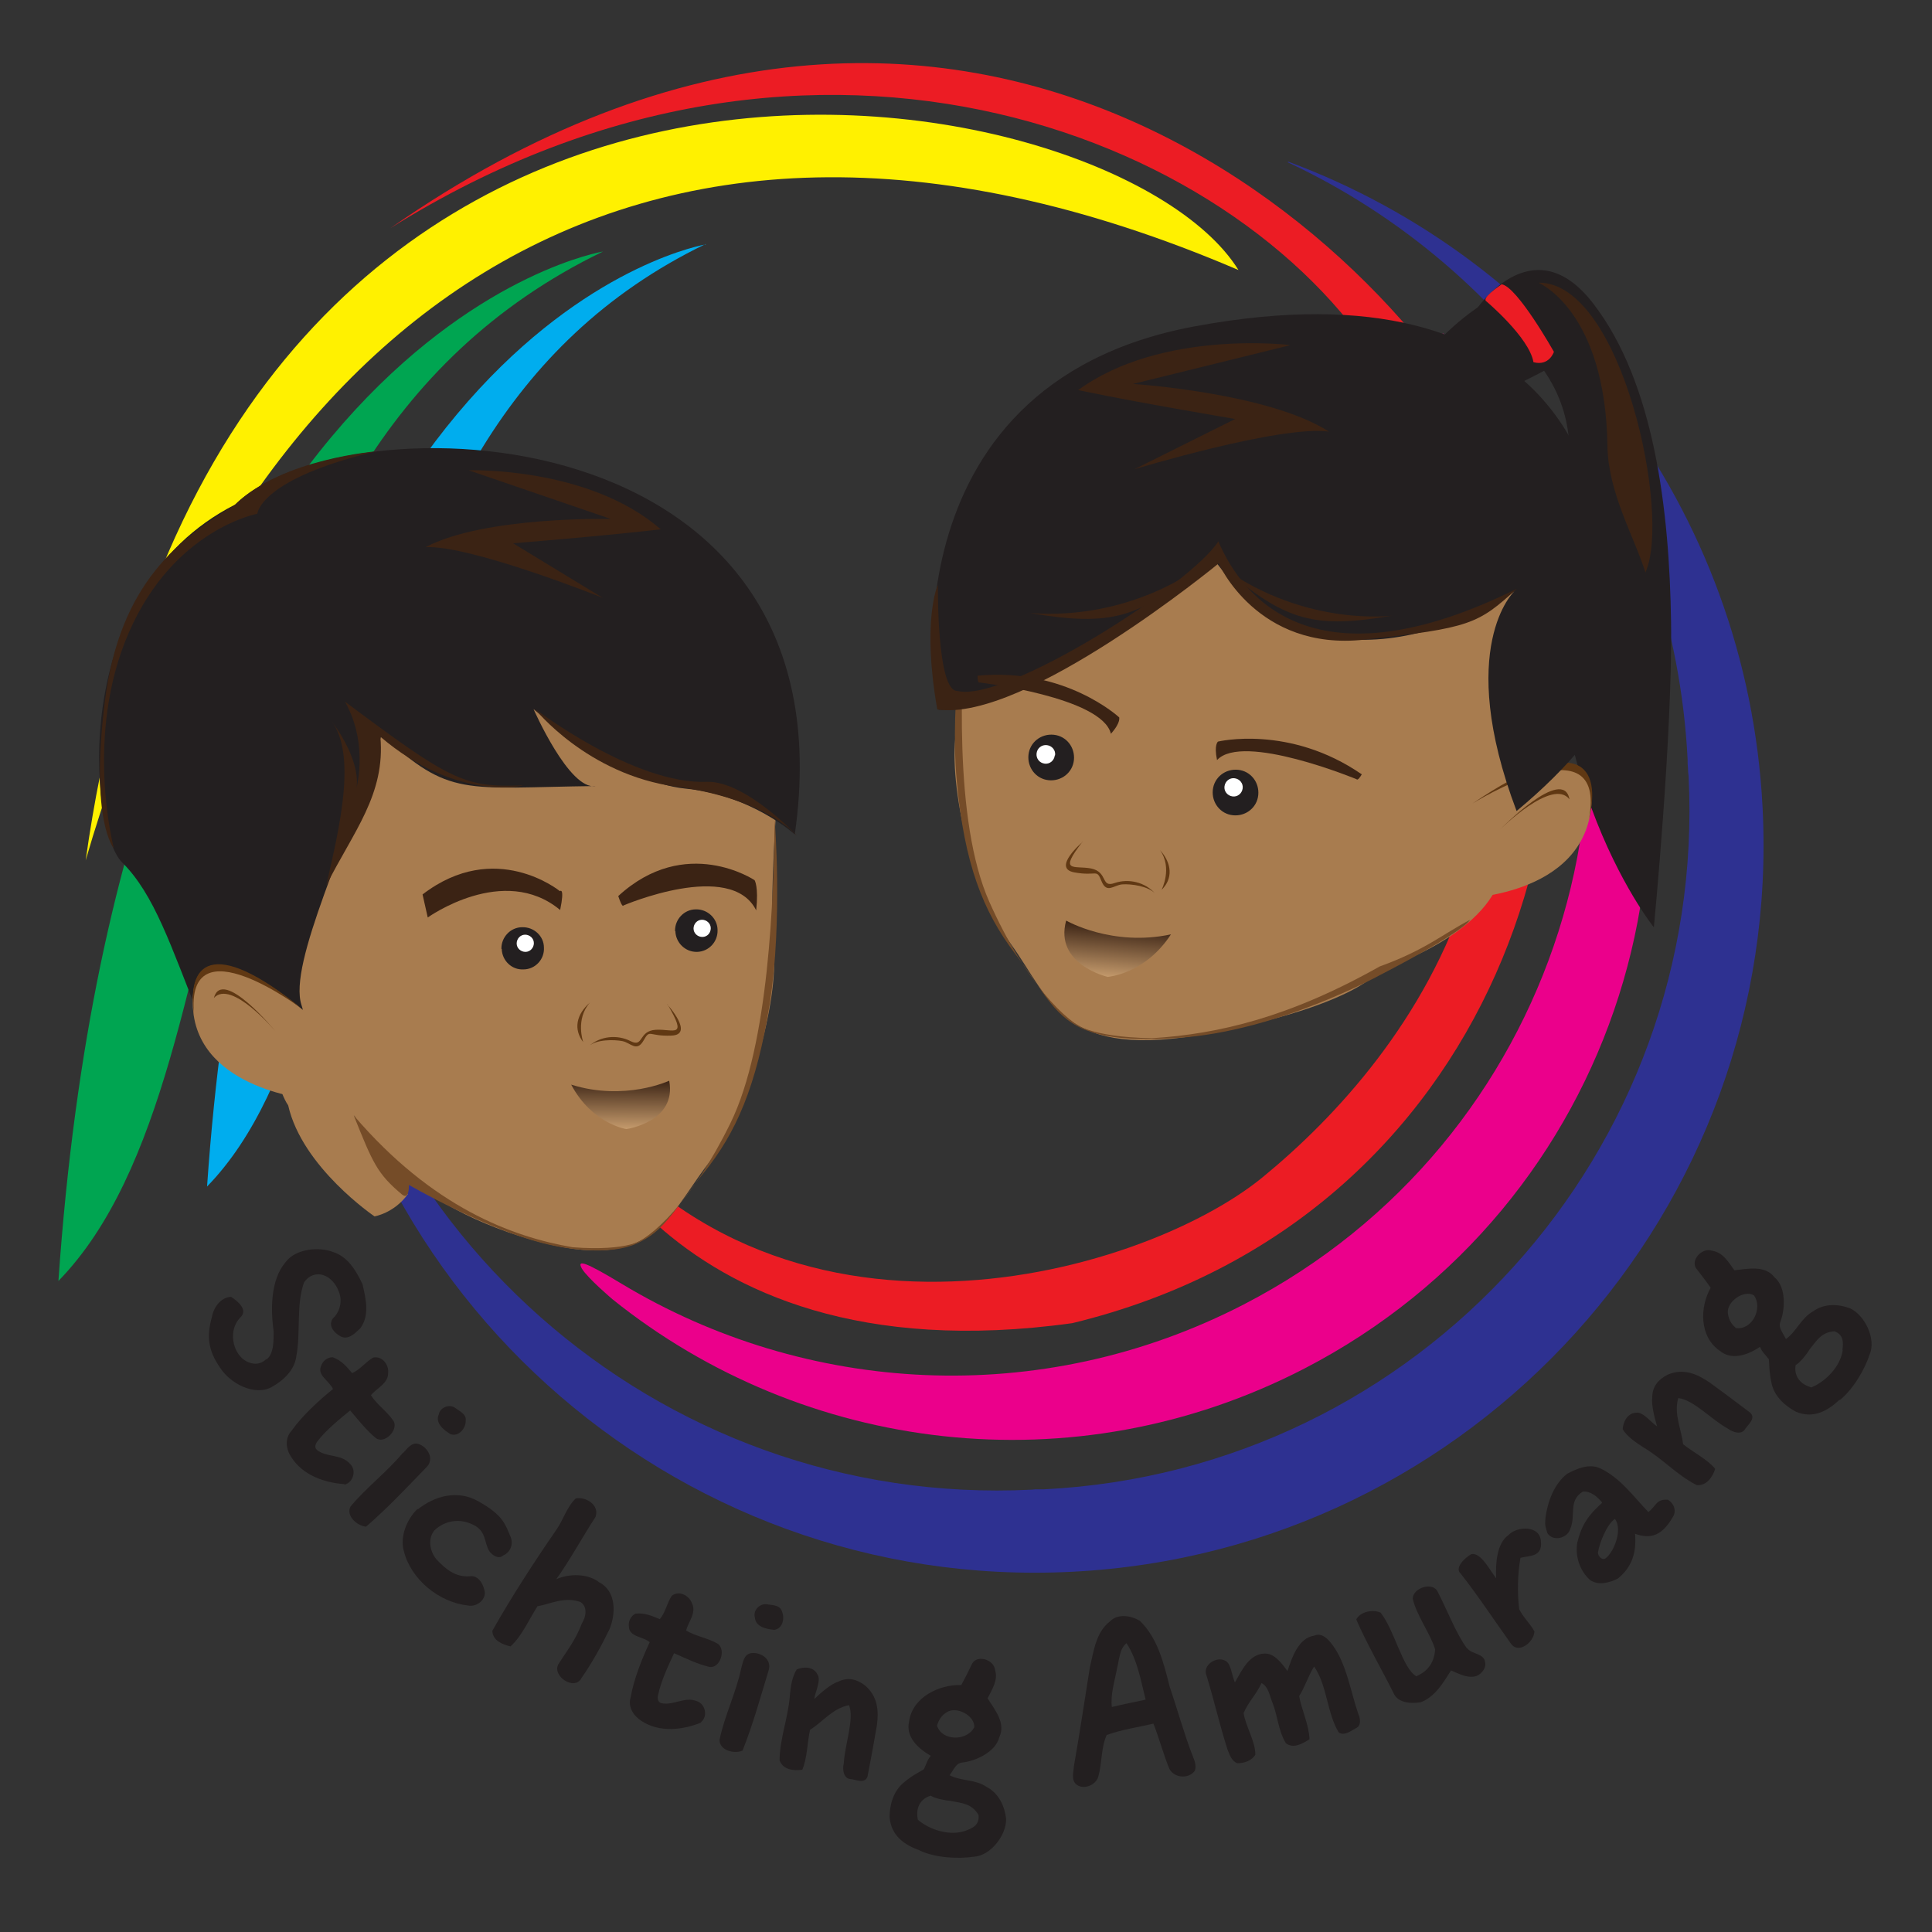 <svg id="Layer_1" xmlns="http://www.w3.org/2000/svg" xmlns:xlink="http://www.w3.org/1999/xlink"
	xmlns:i="http://ns.adobe.com/AdobeIllustrator/10.0/" version="1.1" viewBox="0 0 595.3 595.3">
	<rect x="0" y="0" width="595.3" height="595.3" fill="#333333" stroke="none"/>
	<defs>
		<style>
			.st0 {
				fill: #603813;
			}

			.st1 {
				fill: url(#linear-gradient1);
			}

			.st2 {
				fill: #3b2314;
			}

			.st3 {
				fill: #a87c4f;
			}

			.st4 {
				fill: #231f20;
			}

			.st5 {
				fill: #00adee;
			}

			.st6 {
				fill: url(#linear-gradient);
			}

			.st7 {
				fill: #2e3191;
			}

			.st8 {
				fill: #fff;
			}

			.st9 {
				fill: #754c28;
			}

			.st10 {
				fill: #fff100;
			}

			.st11 {
				fill: #ec1c24;
			}

			.st12 {
				fill: #00a551;
			}

			.st13 {
				fill: #eb008b;
			}
		</style>
		<linearGradient id="linear-gradient" x1="-870.4" y1="173.5" x2="-869.9" y2="158.5"
			gradientTransform="translate(-671.5 139.4) rotate(-177.7) scale(1 -1)" gradientUnits="userSpaceOnUse">
			<stop offset="0" stop-color="#c3996b" />
			<stop offset="1" stop-color="#3b2314" />
		</linearGradient>
		<linearGradient id="linear-gradient1" x1="5569.1" y1="426.7" x2="5569.7" y2="410.6"
			gradientTransform="translate(-5199.6 -387.4) rotate(2.7)" xlink:href="#linear-gradient" />
	</defs>
	<g>
		<g>
			<path class="st7"
				d="M396.8,50c69.4,32.5,119,101.6,123.2,184,0,.9,0,1.8.1,2.6,0,.9.1,1.7.2,2.6,5.8,115.5-83.1,213.9-198.6,219.7-.6,0-1.2,0-1.9,0-.6,0-1.2,0-1.8.1-115.5,5.8-214.2-82-223.3-197.4,0,3.3.1,6.6.3,10,6.3,123.7,111.6,219,235.4,212.7,123.7-6.3,219-111.6,212.7-235.4-4.7-92.4-64.6-168.9-146.2-199.1Z" />
			<path class="st13"
				d="M444.6,102.7c8.7,10.5,16.4,22.1,22.9,34.7,49.8,96.3,12.1,214.7-84.2,264.5-62.9,32.5-135.2,27.7-191.7-6.3-11.1-6.7-14-7.7-12.3-4.7,1.8,3,9.5,9.5,9.5,9.5,58.7,47.1,141.9,58.1,213.1,21.3,96.3-49.8,134-168.2,84.2-264.5-10.9-21.1-25.1-39.3-41.6-54.4Z" />
			<path class="st11"
				d="M171.8,333s28.1,92.8,158.6,74.7c131.2-31.8,171.6-169.1,135.2-257.4-28.5-69.2-166.3-204.8-345.3-80C251.9-12.2,385.4,43.4,427.4,116.3c72.9,126.4,6.8,209.4-38.3,246.4-37.5,30.8-155.6,65.1-217.3-29.8Z" />
			<path class="st12" d="M185.8,77.5S38.3,101.7,18,394.7c64.9-66.7,30.8-250.9,167.8-317.2Z" />
			<path class="st10" d="M381.6,83.2C342.5,20.1,67.4-28.7,26.4,265.1,72.3,106.7,189.7,1,381.6,83.2Z" />
			<path class="st5" d="M217.5,75.3S82.4,97.4,63.8,365.6c59.4-61.1,28.2-229.7,153.6-290.4Z" />
		</g>
		<g>
			<path class="st3"
				d="M239.6,243.5s-2.7,33.8-1.2,49.2c1.5,15.4-7.4,49.3-20.3,66-12.9,16.8-17.1,35.2-57.9,22.2-40.8-13-51.1-37.4-51.1-37.4,0,0,7.6,20.6,16.6,24.4-4.2,5.9-10.3,6.9-10.3,6.9,0,0-22.3-15.1-26.6-34.2-11-15.9-16.3-122.5-16.3-122.5,0,0,124.9-45.9,167,25.3Z" />
			<path class="st4"
				d="M245,257.2s-13.5-12.3-33.7-14.2c-20.1-1.9-46.9-24.5-46.9-24.5,0,0,11,25.1,19.1,23.7-40.6.5-44.9,3.6-65.9-15.9-10.1,33-28.9,70.6-24.7,83.4,4.2,12.9-19-28.1-31.3,4.2-9-22.5-14-38.3-24-48.2-10-9.8-17.1-83.8,34.8-110.2,33.2-32.7,191.2-29.8,172.5,101.6Z" />
			<path class="st3" d="M94.8,338.6s-36.1-3.4-35.4-30.6c.7-27.2,37.6,6.3,37.6,6.3" />
			<path class="st9"
				d="M238.7,252.6s2.5,30.9-1.5,56.6c-4.1,25.7-10.5,40-20.3,52.1-9.8,12.1-12.6,19.4-23,22.6,6.7-2.1,19.3-13.6,31.2-37.9,11.9-24.3,13.3-69.8,13.6-93.5Z" />
			<path class="st9"
				d="M198.8,381.6s-4.7,4.1-22.4,2.7c-18.6-3.2-43.2-12.3-67.4-40.6,5.9,14.7,7.2,17.9,14.8,24.3,2.4,2,2.2-2.9,2.2-2.9,0,0,24.2,14.1,43.1,18.4,10.2,2.3,23.2,3.1,29.7-1.9Z" />
			<path class="st2"
				d="M144.4,144.9s36.9-1.2,59.2,18.2c-17,2-45.5,4.3-45.5,4.3l27.6,16.8s-40.7-16.3-54.6-15.6c18.2-9.6,57.1-8.7,57.1-8.7l-43.8-15Z" />
			<path class="st2"
				d="M160.9,242.1s-20.4,4.8-43.7-15.1c1.6,17.8-8.3,29.2-16.7,45.9,4.2-18.2,9.4-40.1,1.7-50.7,10.6,14.6,7.3,22,7.3,22,0,0,4.5-14.3-3.2-28,32.4,24.2,36.7,26.5,54.6,25.8Z" />
			<path class="st2"
				d="M245.3,257.3s-9.4-11.2-36.9-14.9c-27.5-3.7-43.6-24-43.6-24,0,0,30.6,23.5,53.2,22.5,11.7-.2,27.4,16.4,27.4,16.4Z" />
			<path class="st0" d="M93.4,311.1s-36.5-27.6-33.6,1.6c-2.3-15.1,4.8-25.1,33.6-1.6Z" />
			<path class="st0" d="M84.9,317.8s-16.4-20-19-10.3c5.4-5.9,19,10.3,19,10.3Z" />
			<path class="st2"
				d="M116.6,139s-29.7,2.2-44.1,16.5c-16.7,10.2-35.6,23.6-40.2,60.7-4.6,37.1,2.8,45.2,2.8,45.2,0,0-9.3-34.6,4.6-66.5,13.9-31.9,39.6-36.6,39.6-36.6,0,0,.6-10.8,37.3-19.4Z" />
			<path class="st4"
				d="M509.5,285.6s-42-52.4-27.1-135.9c8-37.4-27.9-53.8-27.9-53.8,0,0,17.5-26.9,36.4-2.4,18.9,24.5,23.5,63.9,24,98.2.5,34.2-5.3,94-5.3,94Z" />
			<path class="st3"
				d="M297.7,176.1s.1,33.4-2.9,48.3c-3,14.9,4,48.9,16.7,66.5,12.7,17.6,15.7,36.1,61.5,27.4,45.7-8.7,52.2-19.5,52.2-19.5,0,0,30.7-9.4,36.9-27.7,13.4-14.5,20.6-103.4,20.6-103.4,0,0-132.8-57.1-184.9,8.4Z" />
			<path class="st3" d="M449.6,250.6s42.7-32.4,40.8-3.2c-1.8,29.3-40.8,29.5-40.8,29.5" />
			<path class="st9"
				d="M297.9,185.1s-5.4,30-3.1,55.5c2.3,25.5,8.1,40.2,17.8,53,9.7,12.8,12.1,20.2,23.2,24.3-7.2-2.7-19.9-15.2-31-40.1-11-24.9-8.7-69.5-7-92.7Z" />
			<path class="st9"
				d="M330.7,315.1s4.7,4.5,24.3,4.8c20.6-1.3,42.4-6.5,70.1-22.1,14.1-5.1,19.3-9.9,27.9-14.4-3,4.4-27.7,17-27.7,17,0,0-31.5,17.4-62.3,19.4-11.4.8-25.7.7-32.4-4.8Z" />
			<path class="st0" d="M453.7,247.6s41.7-26.1,35.9,4.8c3.9-15.9-2.7-27.4-35.9-4.8Z" />
			<path class="st0" d="M462.2,255.6s19.5-19.9,21.4-9.3c-5.2-6.8-21.4,9.3-21.4,9.3Z" />
			<path class="st9" d="M359,327.5" />
			<path class="st4"
				d="M289.3,218.7s24,2.5,84-47.4c35.6,50.9,93.3,10.9,93.3,10.9,0,0-18.4,17.2.7,67.7,67-55.6,23.8-94.5,23.8-94.5,0,0-8.7-76.2-123.2-54.8-97.4,18.2-79.9,119.3-78.5,118.2Z" />
			<path class="st4" d="M437.5,111.5s28.4-37.3,52-18.6l-1.9,14.5s-44.3,28.2-48.9,13.2c-4.6-15-1.3-9.1-1.3-9.1Z" />
			<path class="st2"
				d="M397.3,106.3s-39.5-4.8-65.1,13.9c18,3.8,48.4,8.9,48.4,8.9l-31.1,15.5s45.1-13.7,60-11.6c-18.6-12-60.4-14.7-60.4-14.7l48.3-11.9Z" />
			<path class="st2"
				d="M289,180.4s-.4,32.7,6,32.5c14.9,3.7,72.1-32.9,80.4-46.1,7.7,18,30.2,45.2,92,14.6-12,10.9-14.2,12.1-47.1,15.7-32.9,3.6-44.8-23.5-44.8-23.5,0,0-59.7,49.1-86.7,45-4.8-27.3.1-38.2.1-38.2Z" />
			<path class="st2" d="M369.5,174.7s-20.8,16.5-52.1,14.2c25.1,4.3,33.9,1.4,52.1-14.2Z" />
			<path class="st2" d="M429,189.7s-26.4,3.5-51.9-14.6c19.3,16.6,28.3,18.6,51.9,14.6Z" />
			<path class="st11"
				d="M457.7,92.6s13.5,11.3,14.8,19c4.9,1.3,6.3-3.2,6.3-3.2,0,0-11.3-20.1-16.1-20.8-6.1,4.2-4.9,5-4.9,5Z" />
			<path class="st0" d="M357.4,261.9c3.8,4.2,4,8.9.5,12.3,0,0,3.5-6.7-.5-12.3" />
			<path class="st0"
				d="M333.6,259.4s-9.6,8.1-2.6,9.4c7.1,1.3,6.8-1.3,8.4,2.7,1.6,4,3.8,1.2,6.4,1,2.6-.2,8.1.5,10.2,2.9-3.1-3.6-8.3-4.8-12.6-3.3-4.3,1.5-1.9-3.4-7.2-4.5-5.3-1-10.2,1.5-2.6-8.3Z" />
			<path class="st0" d="M181.8,308.9c-4.3,3.7-5.1,8.3-2.1,12.2,0,0-2.5-7.1,2.1-12.2" />
			<path class="st0"
				d="M205.6,309.5s8.5,9.3,1.3,9.6c-7.2.3-6.5-2.2-8.6,1.5-2.1,3.7-4,.7-6.5.2-2.5-.5-8.1-.6-10.4,1.6,3.5-3.2,8.8-3.7,12.9-1.6,4.1,2.1,2.3-3.2,7.8-3.5,5.4-.3,9.9,2.9,3.6-7.8Z" />
			<path class="st2" d="M474.2,87.2s20.5,8.6,21.1,50.3c.2,14.3,8.3,28,11.7,38.9,8-17.7-7.2-89.1-32.7-89.3Z" />
			<g>
				<g>
					<path class="st4"
						d="M208.1,286.9c.1,3.6,3.1,6.5,6.7,6.4,3.6-.1,6.4-3.1,6.3-6.7,0-3.6-3.1-6.5-6.7-6.4-3.6,0-6.5,3.1-6.4,6.7Z" />
					<path class="st8"
						d="M213.7,286.1c0,1.5,1.3,2.6,2.7,2.6,1.5,0,2.6-1.2,2.6-2.7,0-1.5-1.3-2.6-2.7-2.6-1.5,0-2.6,1.3-2.6,2.7Z" />
				</g>
				<g>
					<path class="st4"
						d="M154.6,292.4c.1,3.6,3.1,6.5,6.7,6.3,3.6,0,6.5-3.1,6.3-6.7,0-3.6-3.1-6.4-6.7-6.3-3.6,0-6.5,3.1-6.4,6.7Z" />
					<path class="st8"
						d="M159.2,290.7c0,1.5,1.3,2.6,2.7,2.6,1.5,0,2.6-1.3,2.6-2.7,0-1.5-1.3-2.6-2.7-2.6-1.5,0-2.6,1.3-2.6,2.7Z" />
				</g>
				<path class="st2"
					d="M232.5,271.2s-21.2-14.2-42,4.9c1.3,3.9,1.6,2.9,1.6,2.9,0,0,33.1-14.2,40.9,1.5.8-7.4-.5-9.3-.5-9.3Z" />
				<path class="st2" d="M172.4,274.5s-19.8-16.1-42.2,1.1l1.6,7.1s23.4-16.8,40.8-2.3c1.5-7.3-.1-5.8-.1-5.8Z" />
				<path class="st6" d="M206.2,333s-13.7,6.4-30.2,1.2c6.4,12.1,17,13.7,17,13.7,0,0,15.6-2.2,13.2-14.9Z" />
			</g>
			<g>
				<path class="st4"
					d="M330.9,234.2c-.4,3.9-3.9,6.6-7.8,6.2-3.9-.4-6.6-3.9-6.2-7.8.4-3.9,3.9-6.6,7.8-6.2,3.9.4,6.6,3.9,6.2,7.8Z" />
				<path class="st8"
					d="M325,232.8c-.2,1.6-1.6,2.7-3.1,2.5-1.6-.2-2.7-1.6-2.5-3.2.2-1.6,1.6-2.7,3.2-2.5,1.6.2,2.7,1.6,2.5,3.1Z" />
			</g>
			<g>
				<path class="st4"
					d="M387.7,245c-.4,3.9-3.9,6.6-7.8,6.2-3.9-.4-6.6-3.9-6.2-7.8.4-3.9,3.9-6.6,7.8-6.2,3.9.4,6.6,3.9,6.2,7.8Z" />
				<path class="st8"
					d="M382.9,242.9c-.2,1.6-1.6,2.7-3.1,2.5-1.6-.2-2.7-1.6-2.5-3.1.2-1.6,1.6-2.7,3.1-2.5,1.6.2,2.7,1.6,2.5,3.1Z" />
			</g>
			<path class="st2"
				d="M344.8,221s-16.6-15.4-43.6-12.8c0,2.6.7,2.1.7,2.1,0,0,37.7,4.5,40.4,15.8,3.3-3.7,2.5-5.2,2.5-5.2Z" />
			<path class="st1" d="M328.6,283.7s14.1,8.1,32.2,4.2c-8,12.3-19.5,13.1-19.5,13.1,0,0-16.5-3.8-12.8-17.3Z" />
			<path class="st2"
				d="M375.3,228.5s22-5.3,44.3,10.1c-1.3,2.2-1.6,1.5-1.6,1.5,0,0-35.1-14.5-43-5.9-1-4.8.3-5.7.3-5.7Z" />
		</g>
	</g>
	<g>
		<path class="st4"
			d="M82.1,418.9c2.4-1.8,2.2-6.2,2.2-8.7-.9-6.7-1-15.8,3.7-21.3,3.1-4.2,10.4-4.8,14.7-3.1,4.6,1.5,7.1,5.9,9,9.9,1,4.4,2.3,9.6-.7,13.6-1.5,1.4-3.6,3.7-6,2.5-3.7-2.1-3.4-4.6-2.2-5.8,1.9-1.8,2.8-5.2,1.6-8-1.9-5.3-7.5-7.4-10.7-2.9-2.5,6.8-1,15.6-2.4,22.8-.5,4.3-4.1,7.6-7.8,9.6-5,2.6-12.6-1-15.9-6.4-3.4-5-4-9.3-2.3-15.3.5-2.9,2.7-6.1,5.9-6.2,2.4,1.5,5.1,4.1,3,6.2-4.7,4.6-2,13.4,3.6,14.3,1.1.3,3,0,4.2-1.3Z" />
		<path class="st4"
			d="M106.2,457.3c-6.3-.4-13-2.8-16.5-8.4-1.6-2.4-2-5.7.1-8,3.4-4.8,8.5-9.4,12.8-12.9-1-2.4-4.9-4.2-3.7-7,.4-1.5,1.9-2.8,3.6-2.8,2.8,1,4.4,3,6,4.9,2.5-1.1,4.2-3.5,6.5-4.8,2.8-.6,4.9,2.3,4.6,4.8,0,3.2-3.5,4.6-5.3,6.8,1.9,3,5,5,7,8,1.5,2.8-2.9,7.2-5.5,5.2-3-2.5-5-5.1-7.9-8.5-3.1,2.5-7.6,6.2-10,9.4-.6.7-1.2,2-.2,2.8,3.1,2.4,7.4,1.1,10.2,4.3,2,1.9,1,5.8-1.9,6.4Z" />
		<path class="st4"
			d="M124.2,447.7c1.2-1.2,2.6-3.4,4.7-2.8,3,1,5.1,4.8,2.4,7.3-6,6.2-11.9,12.5-18.5,18.2-2.7-.2-6.3-3.3-4.8-6.2,4.9-5.9,11.2-10.6,16.1-16.5ZM135.2,435.8c.4-2.1,3.1-3.2,4.9-2.1,1.4,1.1,3.7,2,3.4,4.1,0,2.4-2.2,5-4.7,4.1-2.1-1.3-4.8-3.4-3.6-6.1Z" />
		<path class="st4"
			d="M128.7,465.1c5.1-4.1,12.2-6.2,18.7-2.5,7.7,4.3,8.2,7,10,11.1.7,1.9.1,4.5-2.4,5.6-1.4,1.3-3.4-.2-4.2-1.3-1.8-2.8-.7-6.5-5.7-8.5-4-1.7-8.2-.8-11.2,2-2,2.3-1.7,6.1.5,8.9,2.9,3.1,5.9,5.6,10.3,5.3,2.5-.4,4,2,4.5,4.1,1,2.8-2.2,5.5-5,4.9-9.1-1-17.7-8.2-19.8-16.9-1.2-4.4,1-9.8,4.3-12.9Z" />
		<path class="st4"
			d="M165.7,494.8c-2.5,3.8-4.9,9.4-8.4,12.5-2.5-.6-5.5-1.8-5.6-4.8,5.8-10.3,13-21.4,19.7-31.1,2.2-3.1,3.2-7,6-9.7,3.1-.6,7.4,2,6.1,5.7-3.8,5.8-8,13.5-12.1,19.2,4-1.8,9.8-1.8,13.3,1,5.2,2.7,5.1,9.6,3.1,14.4-2.3,4.8-5.5,10.6-8.6,15-2.1,4.2-9.3-.6-7.1-4.3,2.9-4.5,5.3-7.5,7.2-12.5,1.5-2.4,1.6-5.4-.5-6.6-4.9-1.7-9.2.6-13,1.3Z" />
		<path class="st4"
			d="M216.2,530.7c-5.8,2.4-13,3.2-18.5-.4-2.4-1.5-4.3-4.3-3.4-7.2,1-5.8,3.6-12.2,5.9-17.1-1.9-1.7-6.3-1.6-6.4-4.7-.3-1.6.5-3.3,2-4.1,3-.3,5.3.8,7.5,1.7,1.8-2.1,2.2-5,3.7-7.2,2.3-1.8,5.4,0,6.2,2.3,1.5,2.9-1.1,5.7-1.8,8.4,3,1.8,6.7,2.3,9.8,4.1,2.6,1.9.6,7.8-2.7,7.1-3.7-.9-6.7-2.4-10.8-4.2-1.7,3.6-4.1,8.8-4.9,12.8-.3.9-.2,2.3,1,2.6,3.8.8,7.2-2.2,11-.6,2.6.9,3.4,4.8,1.1,6.5Z" />
		<path class="st4"
			d="M228.4,514c.5-1.7.8-4.2,2.9-4.6,3.1-.5,6.7,1.9,5.5,5.4-2.5,8.2-4.8,16.6-8,24.6-2.5,1.1-7.1,0-7.1-3.3,1.6-7.6,5.1-14.5,6.7-22.1ZM232.6,498.4c-.6-2,1.2-4.2,3.4-4.1,1.7.3,4.2.1,4.9,2.1,1,2.2.3,5.4-2.3,5.8-2.4-.2-5.8-.9-6-3.8Z" />
		<path class="st4"
			d="M270.2,531.6c-.9,5.3-1.9,10.7-2.9,15.8-.8,2.3-3.5,1-5,.8-2.4,0-2.8-3-2.3-4.9.3-5.8,3.3-13.6,1.6-17.9-5.1,1-8,5.1-12,7.6-.8,3.4-.9,9-2.4,12.3-2.6.4-6,0-7-2.9.1-7,2.7-13.1,3.2-20.2.2-2.4.7-5.7,2.1-7.8,2.1-.9,5.1-.9,6.3,1.4,1.4,1.8-.7,5.7-.9,7.7,2.2-2.1,5.3-4.7,7.3-5.3,3.2-1.6,5.9-.7,8.3,1.1,4,3.4,4.3,7.9,3.7,12.3Z" />
		<path class="st4"
			d="M283.5,570.2c-4.8-1.7-8.9-4.5-9.4-10.3,0-3.8,1.2-8,4.3-10.6,3.2-2.7,5.8-3.7,6.3-4.2.9-1.9.9-2.6,2.1-4.1-4.4-2.5-7.7-6.1-6.7-10.5,1-7.5,9.2-11.5,16.1-11.3,1.1-2,2.1-4,3.1-6.1,1.3-3.5,6.9-1.9,7.3,1.4,1,3.2-.9,6-2.3,8.8,2.2,3.5,5.7,7.6,3.6,12-1.1,4.5-7.3,7.4-11.6,7.8-1.8.3-2.3,2-3.7,3.9,3.7,1.9,8,1.2,11.4,3.6,3.7,1.9,5.6,5.9,6,9.9.1,5-4.8,11.3-9.9,11.6-4.8.7-11.8.4-16.7-1.9ZM297.5,564.1c2.2-.8,4.4-1.8,4-4.9-2.1-3.5-5.1-3.6-8.6-4.3-1.6-.1-5-.8-6.1-1.6,0,0-5.2,1.1-4,7.4,3.7,3.2,10,5.1,14.7,3.4ZM288.7,531.7c1.6,4.9,9.3,4.8,11.5.5.2-3.6-5.5-6.6-8.5-4.6-1.5.9-2.5,2.3-3,4.2Z" />
		<path class="st4"
			d="M331.6,549.8c-1.6-1.5-.8-3.7-.7-5.6,1.8-10.2,3.3-20.3,4.9-30.4,1.2-4.9,1.8-10.8,6.2-14.2,2.4-2.5,6.5-1.8,9.2-.2,5.5,5.3,7.4,13.1,9.2,20.3,2.1,6.1,4.6,15,7,21.1.6,1.5,1.4,3.3.7,4.9-1.9,2.5-6.3,2.2-7.8-.7-1.6-3.8-3.4-10.2-4.9-13.9-4.7,1.1-9.7,1.8-14.4,3.5-1.8,4-1.4,8.7-2.6,12.9-.8,2.6-4.7,4.2-6.9,2.2ZM342.5,526c3.5-.9,7-1.5,10.5-2.3-1.5-5.9-2.5-12.2-5.9-17.4-2.2,1.8-2.2,5.1-2.9,7.7-.7,4-2.1,8-1.6,12.1Z" />
		<path class="st4"
			d="M396.2,537.1c-2.3-3.7-2.5-8.4-4.1-12.4-.9-2.1-1.2-5-3.4-6.1-1.7,3.7-3.8,5.4-5.5,9.2.5,3.9,3.7,8.9,3.6,12.9-1.1,1.8-3.4,2.6-5.5,2.6-1.8-.6-2.4-2.6-3.1-4.3-2.7-8.6-3.8-14-6.4-22.6-1.5-3.3,3.1-6.3,5.9-4.6,1.6.9,1.8,4.2,2.8,6.6,2.2-3.8,4.4-8.7,9.1-8.9,2.9-.1,5,2.5,7.1,5.4,1.4-4.2,3.4-10.2,8.2-10.9,2.4-1.1,4.4,1.1,5.7,2.9,4.3,5.7,5.6,14.5,7.9,21.1.6,1.4,1.1,3.7-.7,4.5-1.5.8-3.6,2.5-5.3,1.3-3.6-5.8-3.6-14.7-7.6-20.3-1.8,2.9-2.8,6.3-4.6,9.1.8,4.4,3,8.7,3.2,13.3-2.1,1.3-4.8,3-7.2,1.3Z" />
		<path class="st4"
			d="M452.1,507.9c1.5,1.9,5.2,1.5,5.5,4.3.4,1.7-1,3.5-2.6,4.2-2.7.9-5.5-.7-7.9-1.7-2.4,3.8-4.9,8.1-9.3,9.8-3,.5-7.2.3-8.5-3-3.5-7-8.3-15.3-11.4-22.5,1.2-2.4,5.1-3.2,7.5-2.1,4.4,5.6,6.7,17.1,11,19.6,2.8-1.2,5.5-3.5,5.8-8.3-1.4-4.7-5.8-10.6-6.9-15.6,0-3.3,6.2-5.4,7.7-2.1,2.8,5.3,5.5,12.6,9,17.4Z" />
		<path class="st4"
			d="M474.8,475c.5,4.8-3.6,4.3-6.3,5-.9,4.9-1,10.9-.4,15.8,1.1,2.4,3.5,4.6,4.7,6.9-.2,3.4-4.9,7-7.2,3.8-4.9-6.8-10-14.6-15.5-21.6-2.1-1.8,1.4-5,3.2-6,2.9-.8,5.8,5,7.7,7.4-.2-4.6.2-10.8,3.8-13.3,2.6-2.8,9.8-3.1,10,2Z" />
		<path class="st4"
			d="M493.6,462.9c-1.5-1.8-3.5-3.5-5.9-3.3-4.6,2.9-2,7.2-3.9,11.6-.9,2.8-5.3,3.9-7,1.2-.7-2.3-.8-2.5-.6-4.8.7-4.9,2.6-10.3,6.7-13.5,3-1.6,6.7-3.2,10.1-1.7,6.2,2.9,10.3,8.7,14.9,13.5,2.6-2,2.3-4,6-3.8,1.9,1.1,2.8,3.5,1.5,5.4-3.2,5.5-6.6,6.9-11.6,5.1.5,5.9-1,10.3-5.3,13.8-2.6,1.3-5.9,2.2-8.5.5-3.3-2.9-4.7-7.5-4-11.6,1.4-5.6,3.4-8.4,7.6-12.2ZM497.6,468c-2.5,1.7-4.7,7.3-5.2,10.2-.2,1.2,1.3,2.8,2.4,1.9,2.4-1.8,5.3-8.7,2.8-12.1Z" />
		<path class="st4"
			d="M526.4,425.7c4.4,3.2,8.7,6.4,12.9,9.6,1.8,1.7-.6,3.6-1.5,4.9-1.1,2.1-3.9,1.1-5.4,0-5.1-2.8-10.7-9-15.3-9.4-1.4,5,1,9.5,1.5,14.2,2.7,2.2,7.7,4.8,9.9,7.6-.8,2.5-2.7,5.3-5.7,5-6.3-3.2-10.5-8.2-16.7-11.8-2-1.3-4.8-3.2-6.1-5.4.1-2.3,1.5-5,4.1-5.1,2.2-.4,4.8,3.2,6.5,4.2-.9-2.9-1.8-6.9-1.5-8.9,0-3.5,2-5.6,4.7-7,4.8-2.1,9-.3,12.7,2.2Z" />
		<path class="st4"
			d="M566.8,431.3c-3.7,3.5-8.1,5.9-13.4,3.7-3.4-1.8-6.6-4.7-7.5-8.6-.9-4.1-.7-6.8-.9-7.6-1.3-1.7-1.9-2-2.7-3.8-4.2,2.8-8.9,4.1-12.4,1.2-6.3-4.3-6.2-13.4-2.8-19.4-1.3-1.9-2.7-3.7-4.1-5.5-2.6-2.7,1.4-7.1,4.6-5.9,3.3.5,5,3.5,6.8,6,4.1-.4,9.4-1.7,12.4,2.2,3.6,3,3.3,9.9,1.7,13.9-.5,1.7.7,2.9,1.8,5.1,3.3-2.4,4.7-6.5,8.3-8.5,3.4-2.5,7.8-2.4,11.6-.9,4.5,2.2,7.9,9.4,5.9,14.1-1.5,4.6-5,10.7-9.2,14.1ZM534.8,409.2c5.1.8,8.5-6.2,5.6-10.1-3.1-1.8-8.4,2-8,5.5.2,1.7.9,3.3,2.4,4.5ZM567.7,416c.3-2.3.4-4.8-2.5-5.8-4.1.3-5.5,3-7.7,5.7-.8,1.4-3,4.1-4.2,4.7,0,0-1.3,5.1,4.8,6.9,4.5-1.8,9.1-6.6,9.7-11.6Z" />
	</g>
</svg>
